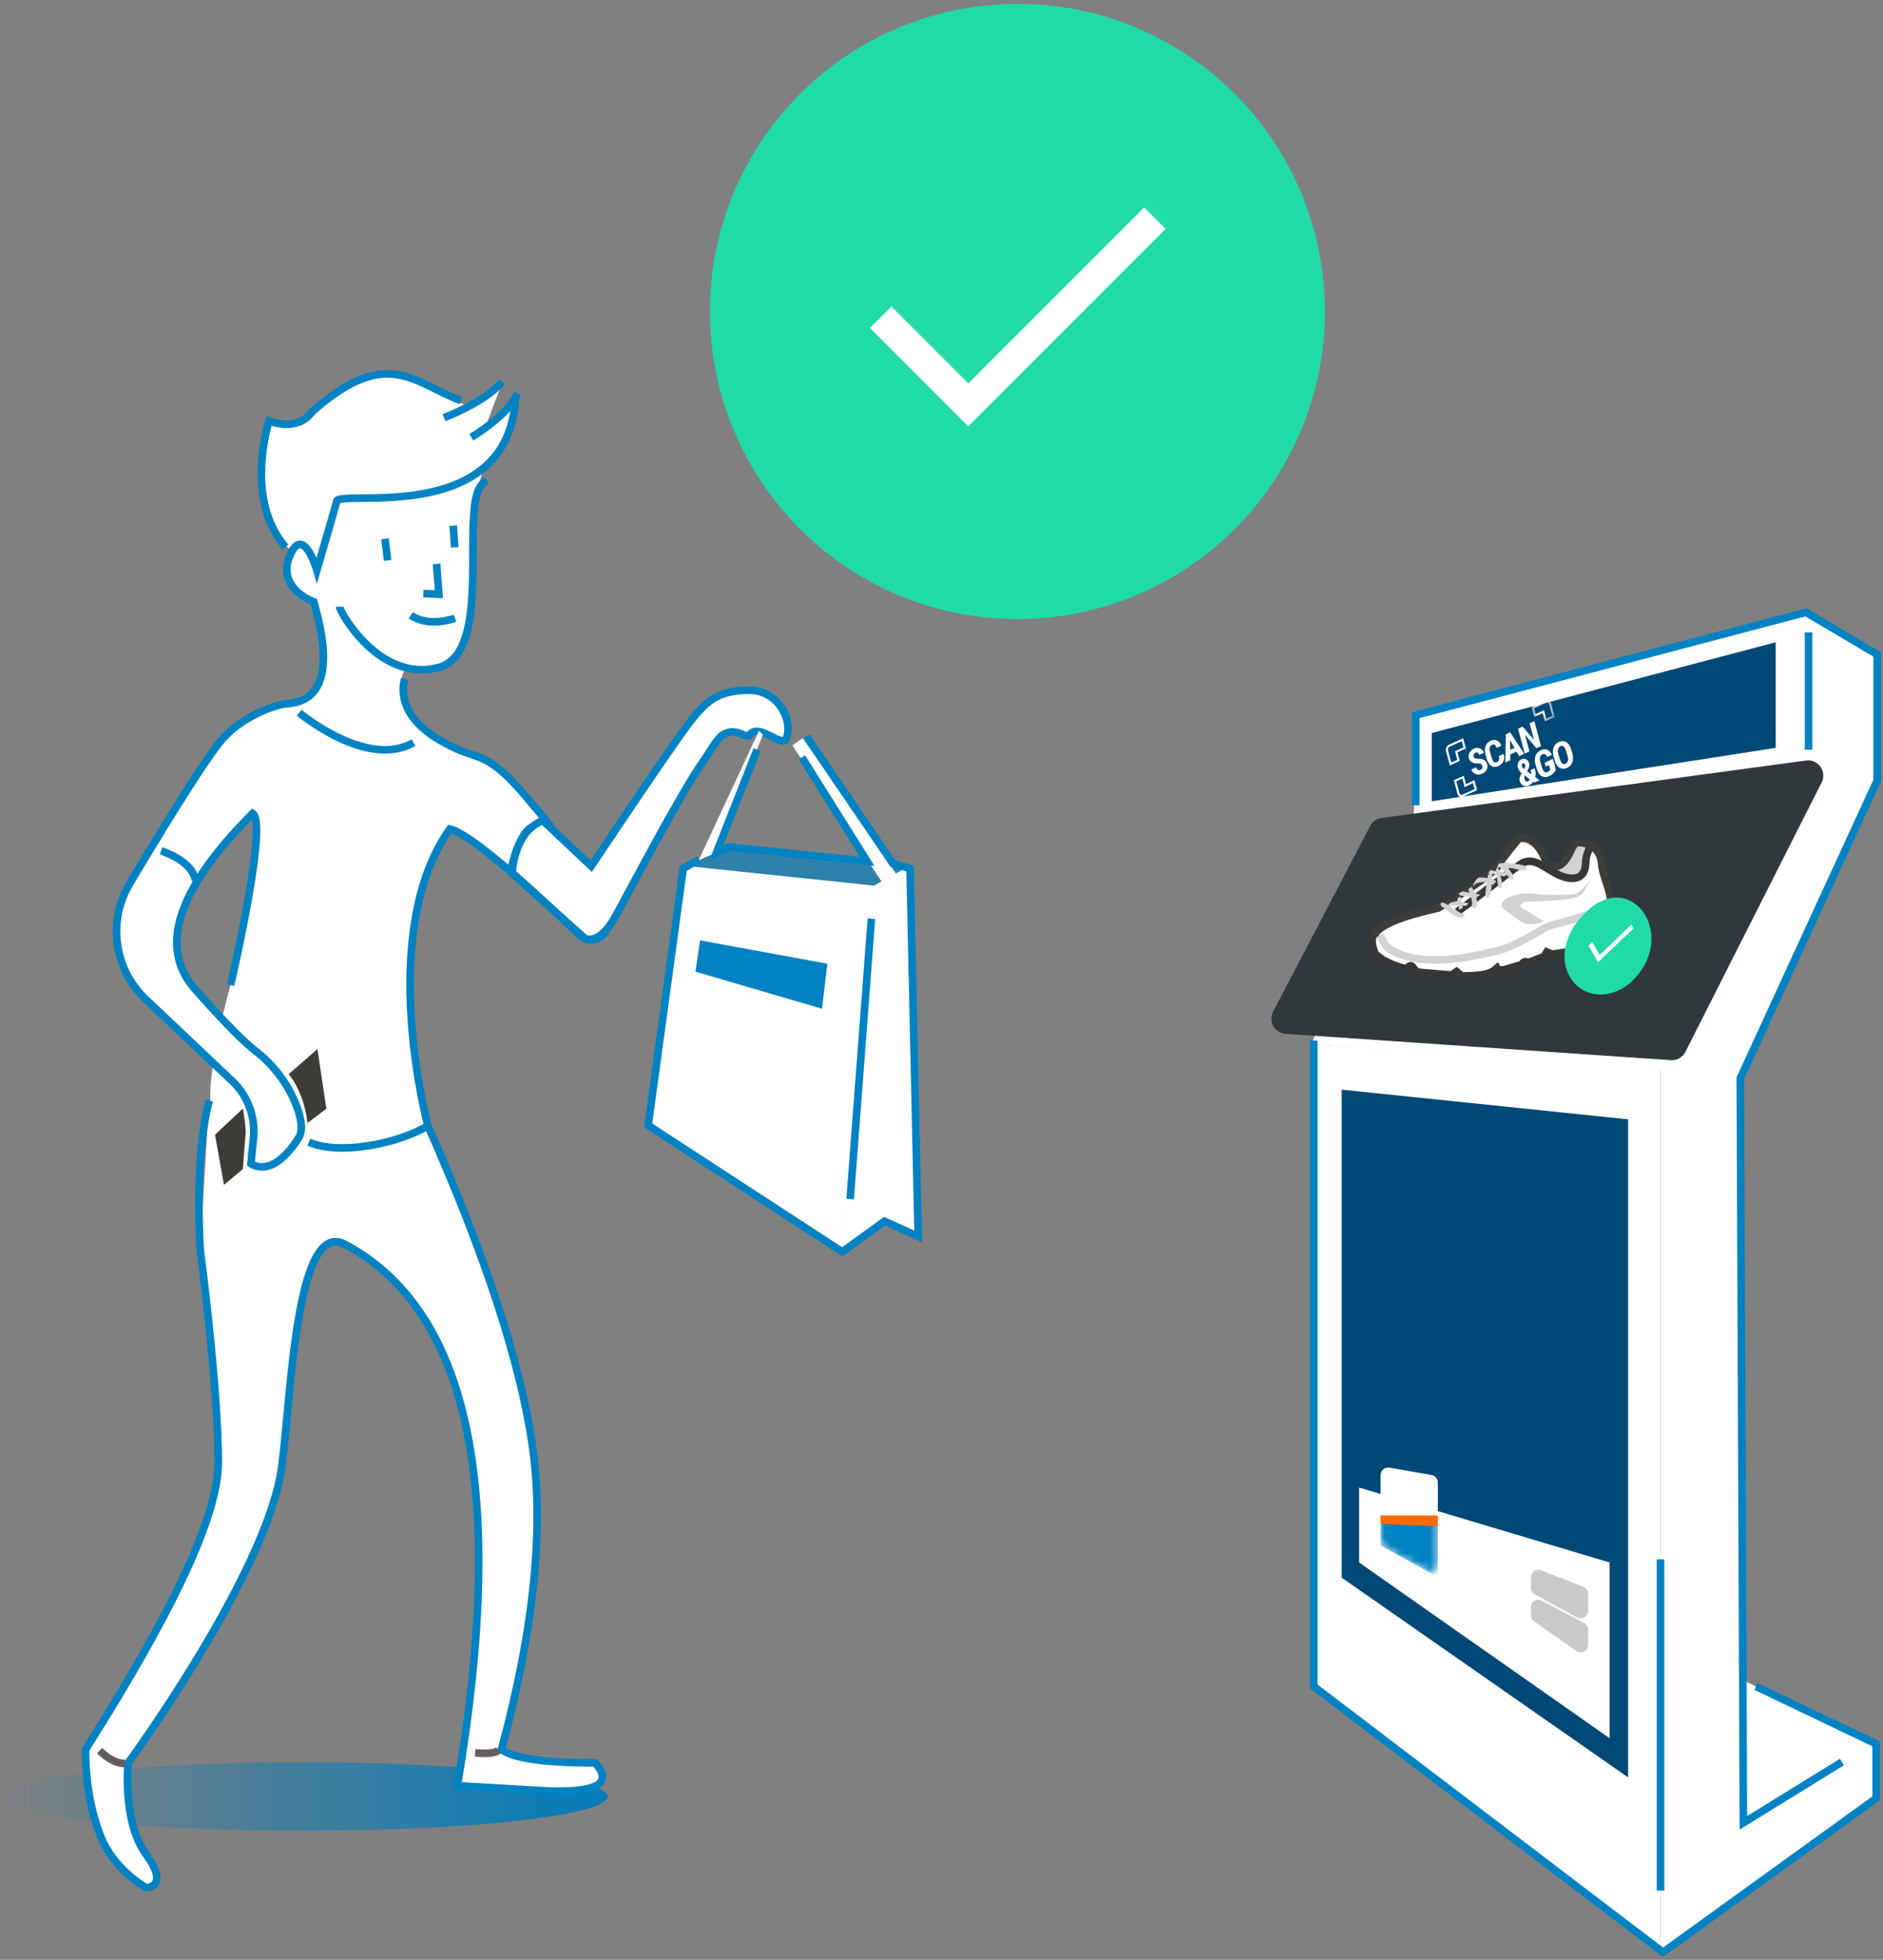 <svg xmlns="http://www.w3.org/2000/svg" xmlns:xlink="http://www.w3.org/1999/xlink" width="248" height="258" xmlns:v="https://vecta.io/nano"><rect width="100%" height="100%" fill="#808080" stroke="none"/><defs><path id="A" d="M.012.023h2.623v2.632H.012z"/><path d="M0 9.34V1.2A1 1 0 0 1 1.172.205l5.543.97a1 1 0 0 1 .828.985v10.78a1 1 0 0 1-1.477.879l-5.02-2.723A2 2 0 0 1 0 9.339z" id="B"/><linearGradient x1="100%" y1="50%" x2="0%" y2="50%" id="C"><stop stop-color="#017cb9" stop-opacity="0" offset="0%"/><stop stop-color="#017cb9" offset="100%"/></linearGradient><path id="D" d="M1.6 9.267c-.31.214-.47.636-.48 1.266-.656.593-.984 1.162-.984 1.707 0 .818 1.12 2.3 3.08 2.532.675-.19 1.126-.077 1.353.34l1.962.4.697-.4c.327.464.713.68 1.16.65l1.456.118.707-.368.402.547 1.67.502c.44.093.7.093.813 0s.292.014.568.32l2.384.476c.498.03.8-.075.906-.31l.58.398c.83.352 2.21.425 4.138.22l.608-.616.685.396 3.928-.674c.463-.04.798-.276 1.003-.7.308-.65.78-.096.78-.096l.293.102c1.858-.663 3.14-1.466 3.845-2.4.277-1.123.277-1.877 0-2.26-.2-.328-.386-.493-.587-.493s-.65.654-1.34 1.962c-3.19 2.105-7.058 2.74-11.606 1.908s-7.502-1.76-8.862-2.777L1.6 9.267z"/></defs><g transform="translate(0 1)" fill="none" fill-rule="evenodd"><g transform="translate(168 79)"><g fill="#fff"><path d="M18.213 13.83L69.86.3v21.736L18.213 29.15z"/><path d="M61.133 61.62L79.21 22.92V5.963L69.7.38v21.606L50.68 60.71v116.515l28.528-20.638v-6.317l-18.077-9.334z"/><path d="M18.158 28.476l51.554-6.473-19.04 38.953L4.654 57.47zM61.126 141v19.076l17.744-10.364z"/><path d="M4.653 57.465l46.02 3.306v116.202l-46.02-35.248z"/></g><g fill="#004876"><path stroke="#fff" d="M8.21 62.893L46.93 66.9v88.038L8.21 127.95z"/><path d="M20.57 16.497L65.87 4.55V18.45l-45.3 7.03z"/></g><path d="M63.278 142.005L79.1 149.57v7.164l-28.074 20.263-46-34.992v-85.03M18.464 26.02V14.15L69.845.607l9.395 5.557V22.74l-18.033 39.2.403 98.02 12.98-8m-23.892 16.918v-43.6M70.2 3.246V18.7" stroke="#0082c3"/><path d="M13.965 27.68l55.9-7.562a2 2 0 0 1 2.053 2.885L53.977 58.47a2 2 0 0 1-1.921 1.092l-50.74-3.468a2 2 0 0 1-1.636-2.922L12.46 28.735a2 2 0 0 1 1.504-1.055z" fill="#30383b"/><g transform="matrix(.966 -.259 .259 .966 21.654 15.927)"><g fill="#fff"><path d="M15.294 7.752c.003.1 0 .203-.01.31s-.032.21-.07.306a.66.66 0 0 1-.168.245c-.074.068-.174.1-.3.127-.078.01-.145.005-.2-.016s-.102-.05-.14-.092-.07-.1-.094-.147a1.01 1.01 0 0 1-.057-.18 1.5 1.5 0 0 1-.029-.189l-.013-.177-.018-.585.001-.21c.003-.074.01-.147.023-.22s.03-.143.055-.2a.65.65 0 0 1 .099-.183c.042-.054.094-.1.156-.136s.136-.06.223-.072c.078-.01.145-.004.2.018s.103.056.14.1a.52.52 0 0 1 .091.158 1.2 1.2 0 0 1 .053.19c.013.066.022.13.027.196l.012.178.018.588zm.684-.7c-.005-.12-.02-.24-.046-.358a1.69 1.69 0 0 0-.108-.333c-.046-.104-.104-.2-.173-.285s-.15-.157-.243-.214a.93.93 0 0 0-.316-.118c-.118-.022-.248-.022-.39-.001-.15.023-.287.063-.406.122a1.25 1.25 0 0 0-.314.215c-.1.085-.166.182-.23.29a1.71 1.71 0 0 0-.151.343 2.15 2.15 0 0 0-.083.377c-.017.13-.023.26-.02.39l.012.58a1.96 1.96 0 0 0 .048.357 1.61 1.61 0 0 0 .111.324 1.19 1.19 0 0 0 .176.272.91.91 0 0 0 .245.2c.094.053.2.09.315.11s.245.02.387-.002c.148-.022.28-.062.4-.118a1.27 1.27 0 0 0 .541-.486 1.62 1.62 0 0 0 .153-.331 1.98 1.98 0 0 0 .084-.369 2.48 2.48 0 0 0 .021-.387l-.014-.576zm-2.65.633l-1.182.204-.002.533.49-.084-.012.645a1.41 1.41 0 0 1-.186.122c-.062.034-.134.057-.216.07s-.155.01-.215-.01a.37.37 0 0 1-.152-.088.44.44 0 0 1-.099-.146c-.025-.057-.044-.118-.06-.182a1.45 1.45 0 0 1-.032-.196l-.013-.19-.02-.594c-.003-.102-.001-.208.008-.32s.03-.215.068-.312.093-.18.167-.25a.55.55 0 0 1 .308-.13c.088-.012.16-.006.216.018a.33.33 0 0 1 .137.106c.035.047.062.103.08.167l.047.204.68-.115a1.83 1.83 0 0 0-.14-.444.97.97 0 0 0-.241-.323c-.1-.085-.218-.145-.358-.178s-.302-.036-.488-.007c-.15.023-.286.063-.404.12a1.23 1.23 0 0 0-.31.208 1.2 1.2 0 0 0-.224.281c-.06.105-.11.217-.147.335a2.01 2.01 0 0 0-.078.372 2.75 2.75 0 0 0-.017.391l.013.588c.006.125.02.247.047.364s.062.227.11.33.106.194.176.277a.89.89 0 0 0 .246.202c.094.053.2.09.32.108a1.24 1.24 0 0 0 .397-.006c.106-.017.212-.042.32-.077s.2-.078.31-.13a1.55 1.55 0 0 0 .272-.186 1.13 1.13 0 0 0 .213-.242l-.028-1.438zm-4.18-.178c.006-.043.017-.085.034-.124s.04-.073.07-.102.067-.048.114-.056c.036-.006.067-.003.095.01s.05.032.068.057.032.053.04.084.016.06.02.09a.46.46 0 0 1-.037.232.69.69 0 0 1-.139.197l-.114.106c-.038-.056-.073-.115-.104-.176a.5.5 0 0 1-.053-.197c-.002-.037 0-.077.006-.12h0zm.058 2.162c-.038-.025-.07-.058-.093-.1a.47.47 0 0 1-.053-.134c-.01-.048-.018-.093-.02-.135a.72.72 0 0 1 .024-.236 1.15 1.15 0 0 1 .089-.223l.023-.023.528.69c-.05.04-.106.08-.166.117s-.123.06-.192.07c-.055.008-.102-.001-.14-.026h0zm-.748.147c.054.107.126.196.214.268a.8.8 0 0 0 .31.154c.118.03.247.036.387.015a1.15 1.15 0 0 0 .371-.119c.112-.06.218-.134.317-.223l.12.157.72-.124-.437-.546a1.58 1.58 0 0 0 .202-.55 2.35 2.35 0 0 0 .02-.586l-.56.1a1.43 1.43 0 0 1-.015.278 1.86 1.86 0 0 1-.064.272l-.43-.53.206-.206c.116-.118.206-.247.27-.39a.85.85 0 0 0 .066-.459c-.012-.104-.04-.2-.088-.286s-.107-.16-.18-.22a.7.7 0 0 0-.254-.131c-.096-.027-.2-.033-.3-.017a.86.86 0 0 0-.358.133c-.1.068-.183.15-.246.25s-.108.207-.133.327a1.19 1.19 0 0 0-.019.366c.007.065.02.127.036.188a1.21 1.21 0 0 0 .067.178l.088.17.1.166-.21.22a1.48 1.48 0 0 0-.168.237c-.047.083-.082.17-.106.262s-.03.2-.02.294c.014.132.048.25.102.358h0z"/><path d="M12.25 2.258l-.672.116-.002 2.253-.993-2.082-.66.114v3.396l.675-.116.002-2.25 1 2.08.658-.114.002-3.396zm-3.73 1.57l.307 1.15-.616.106.3-1.257zm.634 2.36l.698-.12L8.8 2.852l-.618.107-1.04 3.575.734-.127.177-.726.9-.157.18.664zm-2.62-.676c.001.087-.004.17-.015.247s-.033.148-.067.2a.44.44 0 0 1-.143.154.56.56 0 0 1-.245.082.39.39 0 0 1-.196-.016c-.053-.02-.097-.053-.13-.095a.51.51 0 0 1-.08-.15c-.02-.058-.033-.117-.042-.18l-.018-.2-.01-.173-.018-.582-.004-.203a1.59 1.59 0 0 1 .016-.208 1.1 1.1 0 0 1 .046-.196c.02-.063.05-.12.1-.17a.49.49 0 0 1 .145-.128.57.57 0 0 1 .213-.068.42.42 0 0 1 .233.02c.06.027.105.067.137.12a.58.58 0 0 1 .07.187l.036.225.68-.115a1.93 1.93 0 0 0-.133-.442c-.06-.135-.138-.248-.236-.34a.86.86 0 0 0-.351-.197c-.137-.04-.297-.046-.48-.017a1.23 1.23 0 0 0-.544.208 1.26 1.26 0 0 0-.355.387c-.09.152-.152.32-.188.502a2.59 2.59 0 0 0-.048.556l.012.576a2.12 2.12 0 0 0 .043.345 1.64 1.64 0 0 0 .1.318c.043.1.096.2.16.27a.85.85 0 0 0 .227.202.86.86 0 0 0 .299.111 1.15 1.15 0 0 0 .376-.001c.186-.027.35-.082.5-.163a1.04 1.04 0 0 0 .347-.3 1.19 1.19 0 0 0 .199-.41 1.5 1.5 0 0 0 .047-.493l-.66.12zm-2.5.94c-.057.083-.146.136-.268.158a.44.44 0 0 1-.22-.008.33.33 0 0 1-.145-.097c-.038-.044-.067-.1-.086-.164s-.034-.133-.042-.206l-.678.115a1.22 1.22 0 0 0 .134.419.96.96 0 0 0 .26.308.97.97 0 0 0 .368.172 1.18 1.18 0 0 0 .457.012 1.39 1.39 0 0 0 .415-.13c.125-.063.232-.145.32-.242a.94.94 0 0 0 .194-.337c.042-.128.056-.267.04-.42a.95.95 0 0 0-.103-.361.89.89 0 0 0-.209-.258 1.16 1.16 0 0 0-.295-.18c-.112-.048-.233-.1-.364-.123a1.55 1.55 0 0 1-.162-.049.74.74 0 0 1-.152-.075.44.44 0 0 1-.115-.108c-.03-.042-.048-.093-.05-.153a.46.46 0 0 1 .018-.164c.016-.052.04-.1.07-.143s.07-.078.117-.106a.46.46 0 0 1 .162-.058c.07-.01.13-.006.178.015s.087.05.117.093a.53.53 0 0 1 .07.143 1 1 0 0 1 .035.165l.673-.114a1.2 1.2 0 0 0-.122-.388.92.92 0 0 0-.233-.291.86.86 0 0 0-.334-.166 1.05 1.05 0 0 0-.423-.014 1.34 1.34 0 0 0-.414.132c-.128.066-.238.148-.33.248a1.01 1.01 0 0 0-.206.342c-.046.128-.06.267-.044.417a.82.82 0 0 0 .109.344c.06.096.132.18.22.248a1.28 1.28 0 0 0 .3.172c.112.046.23.085.35.117.066.017.126.036.18.057a.6.6 0 0 1 .145.082c.042.032.074.074.098.122a.43.43 0 0 1 .04.176c.006.116-.02.215-.076.298h0zM1.42 6.8L0 7.027V8.92c0 .16.065.3.184.392s.277.13.445.1l1.993-.334V7.73l-1.203.202V6.8zm-.28.312v1.143l1.203-.202v.816L.63 9.146C.533 9.162.445 9.14.382 9.1a.27.27 0 0 1-.102-.218V7.246l.86-.144zm1.483-5.096L.63 2.34c-.168.028-.326.12-.445.254A.71.71 0 0 0 0 3.059V5l1.42-.238V3.6l1.203-.202V2.006zm-.28.32v.838l-1.203.202V4.54l-.86.144v-1.67c0-.094.04-.186.102-.258s.15-.125.248-.14l1.713-.287z"/></g><g transform="translate(12.366 .006)"><mask id="E" fill="#fff"><use xlink:href="#A"/></mask><path d="M2.005.033L.012.366v1.348l1.203-.202v1.143l1.42-.238V.525c0-.16-.065-.3-.184-.392s-.277-.13-.445-.1m0 .266c.097-.016.184.006.248.056a.27.27 0 0 1 .102.218V2.2l-.86.144V1.2L.292 1.4V.585L2.005.298" fill="#fff" mask="url(#E)"/></g></g><g transform="translate(11 113)"><path fill="#fff" d="M0 12.69V2.83l33 9.86v23.14z"/><g transform="translate(2.829)"><mask id="F" fill="#fff"><use xlink:href="#B"/></mask><use fill="#fff" xlink:href="#B"/><path fill="#0082c3" mask="url(#F)" d="M0 10.444V6.498l7.543 1.348v6.775z"/><path fill="#ff6a00" d="M0 7.627V6.498h7.543v1.4z"/></g><path d="M24.03 17.7l5.607 2.958a1 1 0 0 1 .533.884v1.975a1 1 0 0 1-1.576.817L23.05 20.44a1 1 0 0 1-.424-.817v-1.067c0-.528.428-.956.956-.956.156 0 .3.038.446.1zm-.036-3.975l5.543 2.174a1 1 0 0 1 .635.931v2.218a1 1 0 0 1-1.479.878L23.15 16.9a1 1 0 0 1-.521-.878v-1.366a1 1 0 0 1 1.365-.931z" opacity=".45" fill="#898989"/></g></g><g transform="matrix(-.996 .087 .087 .996 212.883 107.952)"><use xlink:href="#D" fill="#fff"/><use xlink:href="#D" stroke="#373737"/><path d="M3.86 1.944c-1.028.5-1.528 1.396-1.5 2.687.043 1.936-1.684 5.415-.092 5.87 1.06.304 3.172.766 6.333 1.387.968.104 1.883.377 2.744.82 1.29.663 4.543 2.015 6.044 2.142s9.684 1.776 13.842-1.617a2.42 2.42 0 0 0 .644-.943c.14-.37.416-.81.824-1.322-1.003-1.033-3.806-1.853-8.407-2.46l-.356-.175c-4.807-2.377-7.47-3.944-7.993-4.702-.782-1.136-2.82-3.074-2.948-3.245s-2.528-.454-3.46 3.632c-.863.594-1.65.52-2.358-.22-1.063-1.11-1.207-2.27-1.926-2.27-.48 0-.943.14-1.4.417z" fill="#fff"/><path d="M3.538 2.196c.53.782.82 1.44.874 1.978.08.805.446 2.522 2.717 1.81.55-.172 1.26-.592 2.134-1.26.102-.035.157-.076.164-.123.01-.07.2-.636.096-.538-.3.177-.717.28-1.22.31l-.722-.2-.685-.602c-.574-1.15-1.027-1.8-1.36-1.982s-1 .03-1.996.606z" fill="#d2d2d2"/><path d="M32.43 11.32l.267-.352c-1.003-1.033-3.806-1.853-8.407-2.46l-.356-.175c-4.807-2.377-7.47-3.944-7.993-4.702-.782-1.136-2.82-3.074-2.948-3.245s-2.528-.454-3.46 3.632c-.863.594-1.65.52-2.358-.22-1.063-1.11-1.207-2.27-1.926-2.27-.48 0-.943.14-1.4.417-1.028.5-1.528 1.396-1.5 2.687.04 1.825-1.5 5.018-.336 5.763" stroke="#3d3d38"/><path d="M2.268 10.502c1.06.304 3.172.766 6.333 1.387.968.104 1.883.377 2.744.82 1.29.663 4.543 2.015 6.044 2.142s9.684 1.776 13.842-1.617a2.42 2.42 0 0 0 .644-.943c.14-.37.3-.66.474-.877" stroke="#d2d2d2"/><path d="M3.9 6.397C4.942 7.63 5.8 8.245 6.473 8.245c1 0 3.535-.16 4.84-.462s2.458-.293 3.607.143 1.285 1.103.8 1.454l-1.94 1.71c-.45.375-.958.58-1.52.613s-1.115-.06-1.66-.28l2.65-1.915c.187-.11.252-.263.195-.457-.087-.3-.605-.388-.765-.367s-4.268.25-5.67.126C6.07 8.73 5.46 8.54 5.18 8.245L3.9 6.397z" fill="#d2d2d2"/><path d="M3.79 2.457c.362.608.57 1.18.623 1.717.08.805.446 2.522 2.717 1.81.57-.18 1.092-.49 1.588-.833 1.482-1.028 2.733-2.362 4.33-1.424 2.132 1.252 7.94 5.067 8.836 5.483" stroke="#373737"/><g fill="#d2d2d2"><path d="M17.62 5.65c.9-.103 1.484-.006 1.75.292.4.446-.353-1.054-.855-.98s-1.98.246-2.1.76l.438.378.778-.45zm3.42 3.953c-.212.105-.177.224.104.358s.734-.026 1.36-.48L23.9 8.287c.115-.295.048-.447-.2-.457-.37-.016-2.163 1.637-2.67 1.773z"/><path d="M14.905 3.748c-.713.977-.968 1.58-.765 1.8.118.118.307.012.566-.316.4-.493.884-1.4 1.147-1.42.176-.013-.14-.038-.948-.075zm1.925 1.005c.2 1.848.472 2.832.814 2.953s.392-.316.15-1.313l-.406-1.64-.557-.293v.293z"/><path d="M15.337 5.117c1.056-.42 1.735-.588 2.036-.5-.198-.423-.376-.577-.535-.463-.24.17-1.92.4-1.937.624-.01.157.135.27.436.34zm-2.16-1.402c-.615.134-.922.32-.92.56s.223.317.662.232c1.496-.482 2.548-.688 3.158-.62-.07-.362-.2-.542-.396-.542-.6-.035-1.424.088-2.505.37z"/><path d="M16 3.83c-.438 1.836-.473 2.754-.104 2.754.203-.012.3-.136.3-.372l.098-2.115-.286-.266zm2.6 3.395l2.315-.623c.318.098.5.218.516.36s-.744.343-2.3.603l-.52-.34z"/><path d="M21.058 8.725l.147-1.456c.304.045.46.124.472.237s-.03.6-.125 1.494l-.494-.275zm-1.405-2.598c-.46 1.1-.615 1.9-.46 2.43.095.27.22.398.375.385.25-.032.335-.213.253-.542s.027-1 .327-2.04l-.494-.234z"/><path d="M20.27 8.228c1.14-.363 1.92-.453 2.34-.272s.5.3.247.326l-2.277.254-.31-.308z"/></g></g><path d="M214.836 128.274c-2.852 2.495-6.45 2.052-8.038-.637-1.588-2.494-.564-6.254 2.288-8.748 2.852-2.69 5.95-2.024 7.538.472 1.588 2.69 1.064 6.225-1.788 8.913z" fill="#20dba8"/><g fill="#fff"><path d="M215.132 121.212l-4.664 4.46-.275-.488 4.664-4.46z"/><path d="M209.21 123.49l.5-.462 1.257 2.178-.5.462z"/></g><ellipse fill="url(#C)" transform="matrix(-1 0 0 1 80 48)" cx="40" cy="187.5" rx="40" ry="4.5"/><g fill="#fff"><path d="M56.315 147.203s11.25 25.384 13.707 41.767c1.638 10.922.297 24.37-4.022 40.344 1.585 1.18 5.7 1.77 12.344 1.77 2.434 2.79.117 4.008-6.95 3.652L60.2 234.08c6.555-38.804 1.612-62.564-14.827-71.28-6.884-3.65-7.147 23.8-8.52 30.692-2.823 14.177-19.987 37.594-19.987 37.594s-.802 7.7 2.367 12.06 0 4.36 0 4.36-4.238-2.297-6-6.79c-1.314-3.352-1.97-7.152-1.97-11.4C22.898 210.963 28.72 198.39 28.72 191.6c0-10.187-2.364-27.938-2.364-27.938l1.18-19.762 28.78 3.303z"/><path d="M27.86 145.42c1.656 3.785 11.146 4.427 28.47 1.927-4.594-16.992-3.54-30.037 3.164-39.135l7.698 5.44c.34-4.39 3.117-6.16 4.312-6.8-1.404-1.916-4.687-6.542-7.67-7.457-1.99-.6-4.946-2.346-8.872-5.21-.398 2.896-3.338 3.83-8.82 2.802-8.22-1.54-5.16-5.71-8.85-5.277-3.654 1.088-6.363 2.662-8.128 4.72-1.5 1.74-4.594 6.496-9.314 14.27-.58.956 1.3 2.66 5.645 5.106l7.752-9.714c1.385.855.417 8.39-2.903 22.6-2.23 8.4-3.057 13.978-2.484 16.733z"/><path d="M19.722 111.306c-1.765 2.06-2.648 3.393-2.65 4-2.95 4.962-2.066 11.3 2.13 15.27l11.334 10.72a9.15 9.15 0 0 1 2.818 7.557l-.334 3.326s2.75 2.238 6.295-3.423c.614-.98.295-2.593-.287-4.14-.85-2.256-2.22-4.28-3.93-5.984s-4.2-2.36-9.408-9.38-1.803-7.37 0-13.948-3.323-7.1-5.97-4zM38.755 91.68c3.37-2.264 5.48-1.995 2.995-13.238-4.074-2.235-4.958-4.665-2.655-7.3.895-.634 1.798.423 2.708 3.17 1.97-5.376 2.897-8.567 2.784-9.573 10.856-.246 17.222-1.574 19.098-3.984-.597 1.795-.96 3.27-1.087 4.422.02 14.64-1.68 21.895-5.098 21.766-5.126-.194-5.827-.525-2.446 7.614 1.78 4.286-4.353 7.093-9.513 5.422-4.64-1.502-8.38-7.237-6.785-8.3z"/><path d="M38.477 71.663c-3.618-3.607-4.523-9.195-2.714-16.763 1.868.82 3.892.172 6.072-1.94 3.27-3.17 7.757-7.435 18.295-1.357.966 1.263 2.915.674 5.846-1.767L63.964 55.1c2.388-1.35 3.735-2.644 4.04-3.88.458-1.857.23 8.146-7.132 10.9-4.907 1.83-10.282 2.744-16.123 2.744l-2.913 9.066"/><path d="M98.695 95.782c1.15-1.73 4.3 1.666 4.835.493.978-2.183-.868-6.41-4.835-6.41s-5.444 1.318-7.27 3.46c-1.218 1.43-5.737 7.993-13.56 19.693l-6.39-6.01c-2.378 1.028-3.72 3.348-4.03 6.96l9.68 8.642c1.325.288 2.6-.645 3.824-2.8 1.837-3.232 8.477-16.053 11.725-20.688.988-1.4 1.7-2.814 2.47-3.34 1.788-1.204 3.177.56 3.55 0z" stroke="#0082c3"/></g><path d="M67.896 51.327c-.884 17.026-23.122 12.087-23.538 13.636s-2.626 9.103-2.626 9.103-1.786-6.173-3.57-1.883 3.16 6.04 3.16 6.04c4 13.727-2.625 13.244-4 13.478s-5.485 1.632-8.134 4.72c-1.766 2.06-5.8 8.354-12.1 18.882-2.953 4.962-2.068 11.3 2.133 15.27l11.343 10.72a9.14 9.14 0 0 1 2.82 7.557l-.334 3.326s2.752 2.238 6.3-3.423c.614-.98.295-2.593-.287-4.14-.85-2.256-2.223-4.28-3.934-5.984s-2.08-1.116-9.415-9.38c-4.9-5.5-2.37-13.23 7.56-23.167 2.08 1.283-2.906 22.6-2.906 22.6M37.598 71c-5.523-6.395-2.162-16.586-2.162-16.586 4.092 1.453 5.626-1.163 5.626-1.163 9.94-8.835 13.43-3.8 19.645-1.523m3.44 10.594c-4.318 1.24 1.435 22.424-6.345 24.532s-13.068-7.3-13.068-7.977" stroke="#0082c3"/><path stroke="#0082c3" d="M50.7 69.922l.352 2.86M59.7 68.2l.176 2.86M57.5 73.233l.302 3.988-2.04-.075m4.155 3.236s-3.324 1.28-5.816-.376m-.78 8.38s-1.717 4.32 4.517 8c4.582 2.712 5.4 1.407 8.995 4.83 1.297 1.235 3.7 4.125 5.728 6.576m7.28 13.85c-.788 1.1-2.3 1.434-3.38.603 0 0-13.396-13.217-17.215-14.118-9.736 13.696-2.894 39.067-2.894 39.067 7.506 16.923 12.078 30.845 13.717 41.767s.298 24.37-4.025 40.344c1.586 1.18 5.704 1.77 12.353 1.77 2.436 2.8.117 4.008-6.956 3.652l-11.2-.657c6.56-38.804 1.613-62.564-14.838-71.28-6.9-3.65-7.152 23.8-8.525 30.692-2.825 14.177-20.002 37.594-20.002 37.594s-.802 7.7 2.37 12.06 0 4.36 0 4.36-4.24-2.297-6.003-6.8c-1.315-3.352-1.972-7.152-1.972-11.4 11.65-18.35 17.477-30.922 17.477-37.714 0-10.187-2.365-27.938-2.365-27.938s-.874-12.06 1.18-19.762m11.853-51.058s8.865 7.47 15.047 3.932M21.22 111.002c2.654.94 4.17 2.24 4.547 3.897m41.537-1.446s.27-1.365.83-2.78c.54-1.364 1.355-2.78 2.047-2.78m-13.833 39.31c-4.053 2.44-11.8 3.882-15.665 2.155m17.792-95.375s5.62-2.114 7.628-4.743m-4.03 7.323s4.876-2.857 6.08-5.77"/><path d="M13.112 229.452c1.147 1.126 2.267 1.7 3.36 1.7m46.1-1.4c1.628.145 2.664.03 3.1-.34" stroke="#655e5e"/><path d="M38.027 140.4l3.78-3.3 1.177 7.857-2.48 1.872c-.168-1.313-.465-2.522-.9-3.627s-.955-2.042-1.588-2.8zm-6.044 4.537l-3.665 3.443 1.18 6.598 2.486-2.076.378-4.894c0-.567-.126-1.6-.378-3.072z" fill="#3d3d38"/><path d="M90.096 112.956l-4.934 34.403 25.983 16.7 3.946-48.493zm29.748-.013l1.227 48.9-4.732-2.444-5.193 4.68 3.946-48.493z" fill="#fff"/><g fill="#0082c3"><path fill-opacity=".648" d="M96.007 110.5l23.837 2.444-4.752 2.634-24.996-2.62z"/><path d="M108.263 131.794l-16.663-4.88.6-4.12 16.766 3.07z"/></g><path d="M116.096 115.047l-11.732-17.93 1.38-.963 12.313 17.922zM99.97 95.192l-7.952 17.05 2.123-.924 6.335-15.587z" fill="#fff"/><g stroke="#0082c3"><path d="M92.06 112.158l-2.075 1.16-4.617 33.827 25.554 16.644 5.582-4.024 4.427 2.01-1.073-48.457-2.255-.633-11.382-16.736"/><path d="M99.707 97.688l-5.37 13.608 1.63-.806 18.243 1.9-8.6-13.696m9.158 21.243l-2.8 36.913"/></g><circle stroke="#20dba8" fill="#20dba8" cx="134" cy="40" r="40"/><path stroke="#fff" stroke-width="4" d="M116 40.766l11.53 11.53 24.58-24.58"/></g></svg>